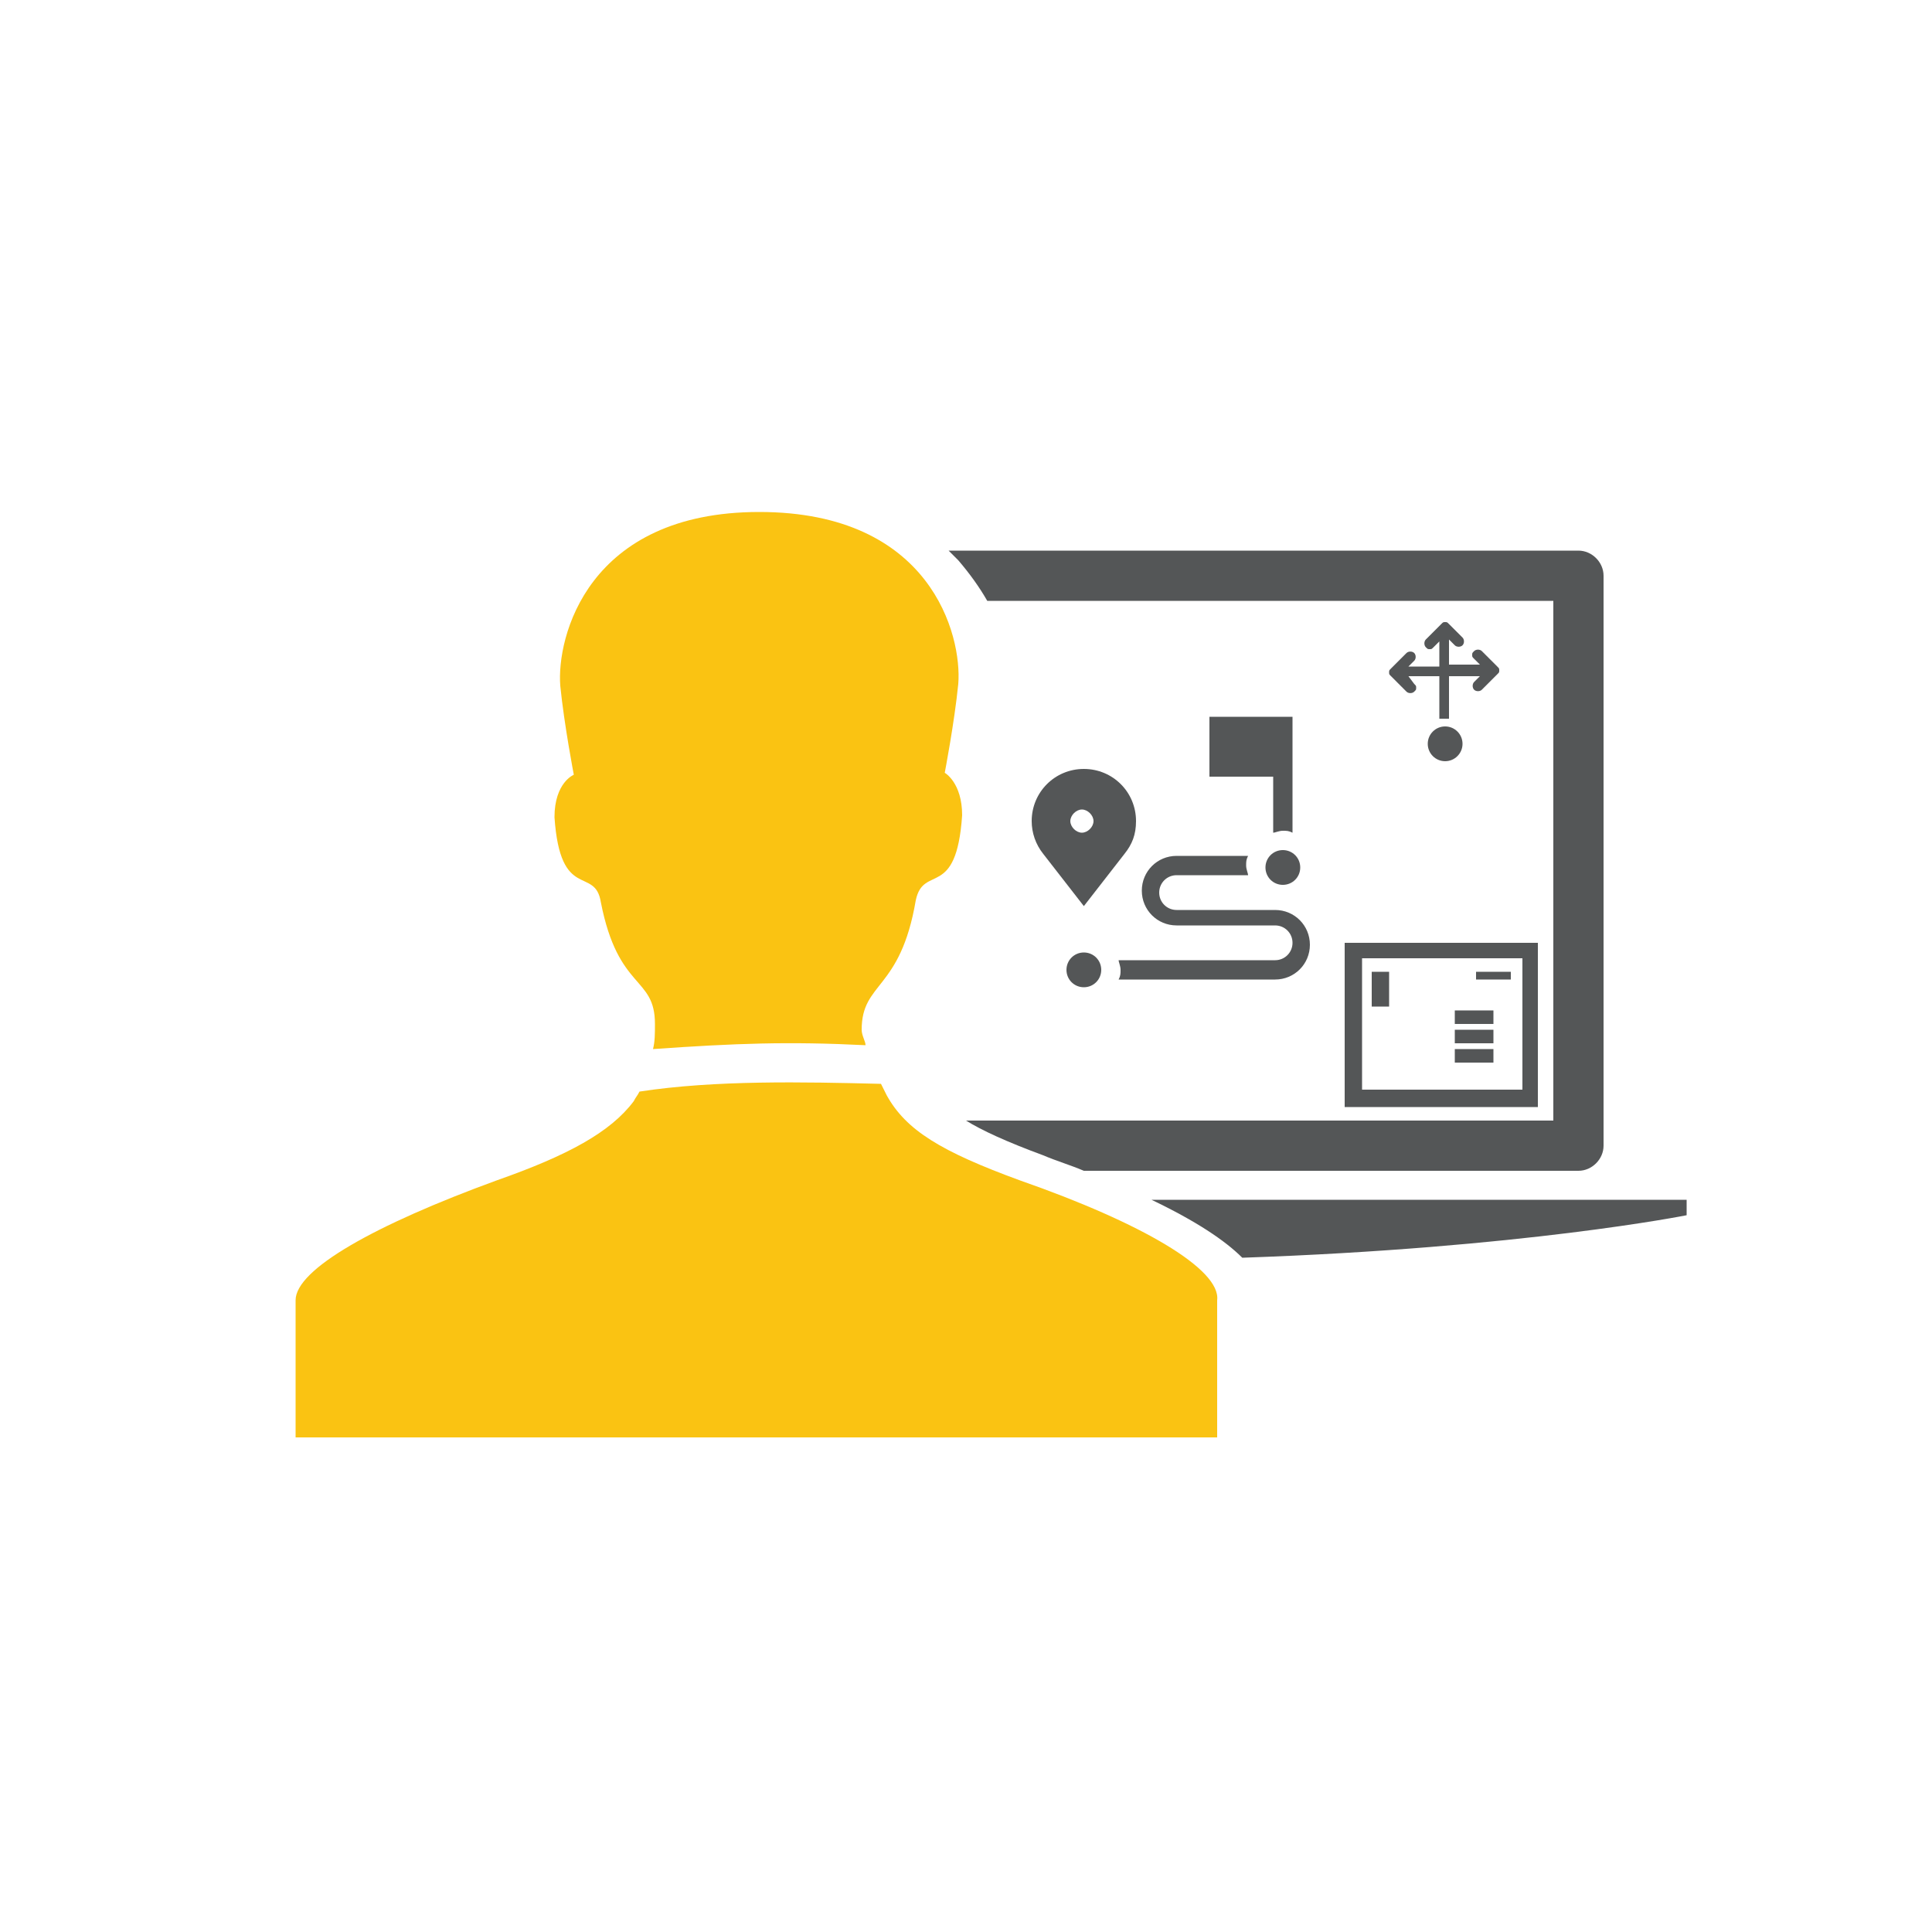 <?xml version="1.0" encoding="utf-8"?>
<!-- Generator: Adobe Illustrator 21.1.0, SVG Export Plug-In . SVG Version: 6.00 Build 0)  -->
<svg version="1.1" id="Layer_1" xmlns="http://www.w3.org/2000/svg" xmlns:xlink="http://www.w3.org/1999/xlink" x="0px" y="0px"
	 viewBox="0 0 100 100" style="enable-background:new 0 0 100 100;" xml:space="preserve">
<style type="text/css">
	.st0{display:none;}
	.st1{display:inline;}
	.st2{fill:#545657;}
	.st3{fill:#FAC312;}
	.st4{display:inline;fill:#545657;}
	.st5{display:inline;fill:#FAC312;}
	.st6{fill:#FFFFFF;}
</style>
<g class="st0">
	<g class="st1">
		<path class="st2" d="M0,19.8v70h100v-70C100,19.8,0,19.8,0,19.8z M92.2,28v17.4l-3.7-0.8L83.6,28H92.2z M58,28h22.3L85,43.8
			l-27.7-6.3h-0.6L58,28z M49.6,28l-1.4,9.6h-24l4.2-9.6C28.4,28,49.6,28,49.6,28z M7.9,28H25l-4.2,9.6h-0.5l-12.4-7L7.9,28L7.9,28z
			 M33.3,85.2H7.5v-4.6h25.8V85.2z M43.1,74H7.9V58.6l21.8-4.3L35,67.7h9L43.1,74z M78.6,86.3h-7.2v-7.2h7.2V86.3z M90.8,86.3h-7.2
			v-7.2h7.2V86.3z M92.2,74H51.5l0.9-6.3h39.7L92.2,74L92.2,74z M57.8,59.3c0,0.7-0.3,1.4-0.9,1.8c-0.4,0.3-0.8,0.4-1.2,0.4
			s-0.7-0.1-1.1-0.3l-5-2.9L44,59.5c-0.4,0.1-0.9,0-1.3-0.1h-2.1l-5.8-14.6l-27,5.4v-16l11.6,6.5h28.4l-1,7.1l3.7-6.3
			c0.4-0.7,1.3-1.1,2.1-1c0.9,0.1,1.5,0.8,1.7,1.6l1,4.9l0.9-6.4h0.7l35.2,7.9v10.7L57.8,59.3L57.8,59.3z"/>
		<path class="st2" d="M63.2,12.2H36.8c-3.3,0-6,2.5-6.4,5.7h39.1C69.2,14.7,66.5,12.2,63.2,12.2z"/>
		<polygon class="st3" points="43.5,57.4 50,56.1 55.7,59.5 52.2,42.6 		"/>
	</g>
</g>
<g class="st0">
	<g id="Layer_1_80_" class="st1">
		<g>
			<path class="st2" d="M77,80.9H22.1c-2.4,0-4.4,2-4.4,4.4s2,4.4,4.4,4.4H77c2.4,0,4.4-2,4.4-4.4S79.5,80.9,77,80.9z"/>
			<path class="st3" d="M16.6,47.9v11c0,1.8,1.5,3.3,3.3,3.3s3.3-1.5,3.3-3.3v-11c0-1.8-1.5-3.3-3.3-3.3
				C18.1,44.6,16.6,46.1,16.6,47.9z"/>
			<path class="st3" d="M27.6,43.5v15.4c0,1.8,1.5,3.3,3.3,3.3c1.8,0,3.3-1.5,3.3-3.3V43.5c0-1.8-1.5-3.3-3.3-3.3
				C29.1,40.2,27.6,41.7,27.6,43.5z"/>
			<path class="st3" d="M38.6,39.1v19.8c0,1.8,1.5,3.3,3.3,3.3s3.3-1.5,3.3-3.3V39.1c0-1.8-1.5-3.3-3.3-3.3S38.6,37.3,38.6,39.1z"/>
			<path class="st2" d="M93.5,12.7H5.6c-2.4,0-4.4,2-4.4,4.4V72c0,2.4,2,4.4,4.4,4.4h83.9c-0.1-0.1-0.3-0.2-0.4-0.3l-6.1-6
				c-3.5,2-7.5,3-11.5,3c-5.5,0-10.8-1.9-15-5.4H10V21.5h79.1v12.4c3.8,4.3,5.9,9.8,5.9,15.6c0,4.1-1.1,8-3,11.5l5.9,5.9V17.1
				C97.9,14.7,95.9,12.7,93.5,12.7z"/>
			<path class="st3" d="M88.4,63.6c-0.4-0.4-1-0.6-1.6-0.6l-0.9-0.9c3.1-3.5,4.8-7.9,4.8-12.7c0-5.1-2-9.9-5.6-13.6
				c-3.6-3.6-8.4-5.6-13.6-5.6c-5.1,0-9.9,2-13.6,5.6c-3.6,3.6-5.6,8.4-5.6,13.6s2,9.9,5.6,13.6c3.6,3.6,8.4,5.6,13.6,5.6
				c4.7,0,9.2-1.7,12.7-4.8l0.9,0.9c-0.1,0.6,0.1,1.2,0.6,1.6l6.6,6.6c0.4,0.4,0.9,0.6,1.4,0.6s1-0.2,1.4-0.6c0.8-0.8,0.8-2,0-2.8
				L88.4,63.6z M82.2,60.3c-2.9,2.9-6.7,4.5-10.8,4.5c-4.1,0-7.9-1.6-10.8-4.5c-2.9-2.9-4.5-6.7-4.5-10.8s1.6-7.9,4.5-10.8
				c2.9-2.9,6.7-4.5,10.8-4.5s7.9,1.6,10.8,4.5s4.5,6.7,4.5,10.8S85.1,57.4,82.2,60.3z"/>
		</g>
	</g>
</g>
<g class="st0">
	<g class="st1">
		<path class="st2" d="M22.7,77.7v-4.8H10.6v4.8C10.6,86.3,22.7,86.2,22.7,77.7z"/>
		<path class="st2" d="M48.4,65.8c-0.2-5.2,2-10.1,5.6-13.7V36.6H23.8c-1.8,0-3.1-1.9-2.4-3.6l3.5-8.3c0.5-1.3,1.5-3.3,3.8-3.3h31.8
			c1.8,0,2.5,0.9,3.2,2.3c2.8-1,4.9-2,7.8-3l-0.4-1.1c-1.2-3.3-4-6.1-9.1-6.1H27.1c-5.1,0-7.8,2.8-9.1,6.1l-6.6,17.1
			C8.8,37,4.1,40.1,4.1,46v16.8c0,2.8,2.2,5,5,5h39.5C48.5,67.2,48.4,66.5,48.4,65.8z M17.7,55.6L17.7,55.6L17.7,55.6
			c-3.1,0-5.6-2.6-5.6-5.8s2.5-5.8,5.6-5.8h0.1c3.1,0,5.6,2.6,5.6,5.8C23.3,53,20.8,55.6,17.7,55.6z"/>
	</g>
	<g class="st1">
		<g>
			<path class="st3" d="M82.1,45.5c2.1,0.9,4.1,2.1,5.9,3.5V38.8c0-8.4-6.9-15.3-15.3-15.3h-0.2c-8.4,0-15.3,6.9-15.3,15.3V49
				c1.8-1.4,3.7-2.6,5.9-3.5c0.6-0.2,1.2-0.5,1.7-0.7v-6c0-4.3,3.5-7.7,7.7-7.7h0.2c4.3,0,7.7,3.5,7.7,7.7v6
				C80.9,45,81.5,45.2,82.1,45.5z"/>
			<path class="st3" d="M50.9,68.1c0,11.9,9.6,21.5,21.5,21.5S94,80,94,68.1c0-5.8-2.3-11.1-6.1-15c-2.1-2.2-4.7-3.9-7.6-5
				c-2.4-0.9-5.1-1.5-7.8-1.5c-2.8,0-5.4,0.5-7.8,1.5c-2.9,1.1-5.5,2.9-7.6,5C53.3,57,50.9,62.3,50.9,68.1z M66.9,63.8
				c0.1-2.9,2.5-5.3,5.4-5.4c3.1-0.1,5.7,2.4,5.7,5.5c0,0.3,0,0.6-0.1,0.9c-0.3,1.6-1.2,2.9-2.5,3.7c-0.5,0.3-0.8,1-0.7,1.6l1.6,7.8
				c0.1,0.5-0.3,0.9-0.7,0.9h-6.4c-0.5,0-0.8-0.4-0.7-0.9l1.6-7.8c0.1-0.6-0.1-1.3-0.7-1.6c-1.3-0.8-2.2-2.2-2.5-3.7
				C67,64.5,66.9,64.1,66.9,63.8z"/>
		</g>
	</g>
</g>
<g class="st0">
	<g class="st1">
		<path class="st2" d="M93.5,35.9c0.7,0.7,1.8,0.7,2.5,0l2.5-2.5c0.7-0.7,0.7-1.8,0-2.5l-5.7-5.7c-0.7-0.7-1.8-0.7-2.5,0l-2.5,2.5
			c-0.7,0.7-0.7,1.8,0,2.5l0.2,0.2l-1.8,1.8c-4.5-3.5-9.9-5.9-15.8-6.6v-3.2h1.9c1,0,1.8-0.8,1.8-1.8v-5.2c0-1-0.8-1.8-1.8-1.8H61.1
			c-1,0-1.8,0.8-1.8,1.8v5.2c0,1,0.8,1.8,1.8,1.8H63v3.2c-5.9,0.7-11.3,3.1-15.8,6.6l-1.8-1.8l0.2-0.2c0.7-0.7,0.7-1.8,0-2.5
			l-2.5-2.5c-0.7-0.7-1.8-0.7-2.5,0l-5.7,5.7c-0.7,0.7-0.7,1.8,0,2.5l2.5,2.5c0.7,0.7,1.8,0.7,2.5,0l0.2-0.2l1.8,1.8
			c-4.2,5.3-6.7,12.1-6.7,19.4c0,17.3,14.1,31.4,31.4,31.4S98,74.2,98,56.9c0-7.3-2.5-14-6.7-19.4l1.8-1.8L93.5,35.9z M66.8,81
			c-13.3,0-24.1-10.8-24.1-24.1s10.8-24.1,24.1-24.1s24.1,10.8,24.1,24.1S80.1,81,66.8,81z"/>
		<path class="st3" d="M14,65.3c-1.7,0-3.1,1.4-3.1,3.1s1.4,3.1,3.1,3.1h16.9c0.3,0,0.6-0.1,0.9-0.2c-0.8-1.9-1.5-4-1.9-6.1L14,65.3
			L14,65.3z"/>
		<path class="st3" d="M31.8,42.5c-0.3-0.1-0.6-0.2-0.9-0.2H4.4c-1.7,0-3.1,1.4-3.1,3.1c0,1.7,1.4,3.1,3.1,3.1h25.5
			C30.3,46.5,31,44.4,31.8,42.5z"/>
		<path class="st3" d="M28.9,56.9c0-1,0.1-2.1,0.1-3.1H8.7c-1.7,0-3.1,1.4-3.1,3.1S7,60,8.7,60h20.4C29,59,28.9,57.9,28.9,56.9z"/>
		<path class="st3" d="M81.9,47.9c-0.5-0.9-1.6-1.2-2.5-0.7l-10.9,5.3c-1.3-0.5-2.9-0.5-4.3,0.3c-2.3,1.3-3,4.3-1.7,6.5
			c1.3,2.3,4.3,3,6.5,1.7c1.3-0.8,2.1-2.1,2.3-3.6l9.9-7C82.2,49.9,82.5,48.8,81.9,47.9z M68.8,57.4c-0.3,1.1-1.4,1.8-2.5,1.5
			s-1.8-1.4-1.5-2.5s1.4-1.8,2.5-1.5C68.4,55.1,69.1,56.3,68.8,57.4z"/>
		<path class="st3" d="M73.6,44.9c0.9,0.5,2.1,0.2,2.7-0.7c0.5-0.9,0.2-2.1-0.7-2.7c-0.9-0.5-2.1-0.2-2.7,0.7c-0.4,0.6-0.3,1.4,0,2
			C73,44.5,73.3,44.7,73.6,44.9z"/>
		<path class="st3" d="M66.7,43.1c1.1,0,1.9-0.9,1.9-2s-0.9-1.9-2-1.9s-1.9,0.9-1.9,2c0,0.4,0.1,0.7,0.3,1
			C65.3,42.7,65.9,43.1,66.7,43.1z"/>
		<path class="st3" d="M66.9,70.7L66.9,70.7c-1.1,0-1.9,0.9-1.9,2c0,0.4,0.1,0.7,0.3,1c0.3,0.6,1,1,1.7,1c1.1,0,1.9-0.9,1.9-2
			S68,70.7,66.9,70.7z"/>
		<path class="st3" d="M73.8,68.8c-0.9,0.5-1.2,1.7-0.7,2.7l0,0c0.5,0.9,1.7,1.2,2.7,0.7c0.9-0.5,1.2-1.7,0.7-2.7
			C75.9,68.5,74.7,68.2,73.8,68.8z"/>
		<path class="st3" d="M81.5,63c-0.9-0.5-2.1-0.2-2.7,0.7c-0.4,0.6-0.3,1.4,0,2c0.2,0.3,0.4,0.5,0.7,0.7c0.9,0.5,2.1,0.2,2.7-0.7
			C82.7,64.7,82.4,63.5,81.5,63z"/>
		<path class="st3" d="M53,57.1c0-1.1-0.9-1.9-2-1.9s-1.9,0.9-1.9,2c0,0.4,0.1,0.7,0.3,1c0.3,0.6,1,1,1.7,1C52.1,59,53,58.1,53,57.1
			z"/>
		<path class="st3" d="M52.2,63.2c-0.9,0.5-1.2,1.7-0.7,2.7l0,0c0.5,0.9,1.7,1.2,2.7,0.7c0.9-0.5,1.2-1.7,0.7-2.7
			C54.4,63,53.2,62.7,52.2,63.2z"/>
		<path class="st3" d="M80.6,56.8c0,0.4,0.1,0.7,0.3,1c0.3,0.6,1,1,1.7,1c1.1,0,1.9-0.9,1.9-2s-0.9-1.9-2-1.9
			C81.4,54.8,80.6,55.7,80.6,56.8z"/>
		<path class="st3" d="M52.1,50.9c0.9,0.5,2.1,0.2,2.7-0.7l0,0c0.5-0.9,0.2-2.1-0.8-2.7c-0.9-0.5-2.1-0.2-2.7,0.7
			c-0.3,0.6-0.3,1.4,0,2C51.5,50.5,51.8,50.7,52.1,50.9z"/>
		<path class="st3" d="M59.7,45.1C59.7,45.1,59.8,45.1,59.7,45.1C59.8,45,59.8,45,59.7,45.1C59.8,45,59.8,45,59.7,45.1
			c1-0.6,1.3-1.8,0.7-2.7c-0.5-0.9-1.7-1.2-2.7-0.7l0,0l0,0c-0.9,0.5-1.2,1.7-0.7,2.7l0,0C57.6,45.3,58.8,45.6,59.7,45.1z"/>
		<path class="st3" d="M60,68.9c-0.9-0.5-2.1-0.2-2.7,0.7c-0.4,0.6-0.3,1.4,0,2c0.2,0.3,0.4,0.5,0.7,0.7c0.9,0.5,2.1,0.2,2.7-0.7
			C61.3,70.6,60.9,69.5,60,68.9z"/>
	</g>
</g>
<g class="st0">
	<g class="st1">
		<path class="st2" d="M73.8,37.1c-0.1,0-0.2-0.1-0.3-0.1c-1.2-0.3-2.5-0.5-3.7-0.8c-0.6-0.1-1.2-0.3-1.9-0.5
			c-0.8-0.2-1.5-0.4-2.2-0.6c-0.8-0.3-1.5-0.7-2.3-1c-0.5-0.2-1-0.4-1.5-0.7c-1.2-0.7-2.3-1.5-3.2-2.5c-8.6-8.7-11.3-9.5-21.1-2.4
			c-2.4,1.7-4.5,3.5-7.4,2.5c-7.5-2.4-14.3-0.6-17.1,6.8C9.9,46.3,4.4,53.4,1.8,62.1c-1.8,6.1,1.4,6.5,4.9,5.4
			c3.4-1,6.2-2.1,9.3,0.3c-1.7,2.1-0.5,3.2,1.3,4.2c1.7,0.7,0.9,5.1,4.5,3.1c2.1,0,3.7-0.8,4.6-2.7c1.3-0.4,3.3-0.4,3.2-2.2
			c-0.1-1.4-1.5-2.3-3.2-2.3c-1-0.5-2.1-1.1-3.1-1.6c-0.2-0.3-0.4-0.6-0.5-1c0-0.1,0.3-0.3,0.6-0.4c8.5-2.9,13.6,4.4,19.4,7.7
			c6.4,3.7,9.1,7.2,15.8-0.8c8.7-10.3,22.5-11.1,35.7-10.6c1.6,0.1,4,1.5,4.1-1.4c0.1-2.8-2.8-1.1-4.1-2.1c-0.6-0.5-1.2-1.1-1.8-1.6
			c0.3-0.4,0.4-1,0.8-1.2c2-1.3,5.6-1.6,5.6-4c0-3.1-3.3-1.5-5.2-1.8c-0.6-0.1-1.1-1.4-1.3-2.3c-0.3-1.1-0.7-1.9-1.2-2.6
			c-0.3-0.5-0.8-0.8-1.3-1.1c-0.2-0.1-0.3-0.3-0.5-0.4c-1.3-0.8-3-0.9-5-0.6l0.1-0.1c-0.1,0-0.1,0-0.2-0.1l0,0l0,0l0,0l0,0
			c-0.4-2.8,3.8-1.7,4.3-3.3c0-0.1,0.1-0.1,0.1-0.1c0-0.3,0-0.6-0.1-1c-1.1-2.9-4.4-1.3-6.8-1.7c-1.9-0.4-3.8-1.2-5.8-1.5
			c-0.6-0.1-1.1-0.1-1.5,0c-1.2,0.2-1.6,1.2-0.8,3C73.9,37.2,73.9,37.1,73.8,37.1L73.8,37.1L73.8,37.1z"/>
	</g>
	<g class="st1">
		<path class="st3" d="M79.5,49.1c0,4.3-7.7,4.9-12.2,4.9C62.6,54,55,53.3,55,49.1c0-3.2,4.3-4.3,8.3-4.7l0.7,2.4
			c-3.8,0.3-6.6,1.2-6.6,2.3c0,1.4,4.4,2.4,9.8,2.4s9.8-1.1,9.8-2.4c0-1.1-2.8-2-6.6-2.3l0.7-2.4C75.2,44.7,79.5,45.9,79.5,49.1z
			 M71.7,33.4l-4.5,15.7l-4.6-16c-2.9-1.7-4.9-4.8-4.9-8.4c0-5.4,4.4-9.8,9.8-9.8s9.8,4.4,9.8,9.8C77.3,28.5,75,31.9,71.7,33.4z
			 M72.1,24.6c0-2.7-2.2-4.9-4.9-4.9c-2.7,0-4.9,2.2-4.9,4.9s2.2,4.9,4.9,4.9S72.1,27.3,72.1,24.6z"/>
	</g>
</g>
<g class="st0">
	<path class="st4" d="M74.6,81.3h-10c-0.4,0-0.7-0.3-0.7-0.7v-2.4c0-0.4-0.3-0.7-0.7-0.7h-14c-0.4,0-0.7,0.3-0.7,0.7v2.4
		c0,0.4-0.3,0.7-0.7,0.7h-7.5c-0.4,0-0.7,0.3-0.7,0.7v2.8c0,0.4,0.3,0.7,0.7,0.7h34.1c0.4,0,0.7-0.3,0.7-0.7V82
		C75.3,81.6,75,81.3,74.6,81.3z"/>
	<g class="st1">
		<path class="st2" d="M91.4,15.6H20.1c-2.5,0-4.5,2-4.5,4.5c0,0,0,8.6,0,11.7c0,1.6-0.1,1.8,0.9,1.8c0.6,0,1.2,0,1.8,0
			c0.9,0,0.7-0.2,0.7-1.8c0-3.1,0-11.7,0-11.7c0-0.6,0.5-1.1,1.1-1.1h71.3c0.6,0,1.1,0.5,1.1,1.1V64H41.7c0,0-1.8,0-1.8,2.3
			c0,1.4,0,4.1,0,5.5c0,2.3,1.8,2.3,1.8,2.3h49.7c2.5,0,4.5-2,4.5-4.5V20.1C95.9,17.6,93.9,15.6,91.4,15.6z M55.8,70.2
			c-1.1,0-2-0.9-2-2s0.9-2,2-2s2,0.9,2,2S56.9,70.2,55.8,70.2z"/>
		<path class="st3" d="M33,37.6H7.2c-1.6,0-2.9,1.3-2.9,2.9v42.4c0,1.6,1.3,2.9,2.9,2.9H33c1.6,0,2.9-1.3,2.9-2.9V40.5
			C35.9,38.9,34.6,37.6,33,37.6z M16.9,40.6h6.4c0.3,0,0.5,0.2,0.5,0.6c0,0.3-0.2,0.5-0.5,0.5h-6.4c-0.3,0-0.5-0.2-0.5-0.5
			C16.3,40.8,16.6,40.6,16.9,40.6z M20,83.7c-0.8,0-1.5-0.7-1.5-1.5s0.7-1.5,1.5-1.5s1.5,0.7,1.5,1.5S20.9,83.7,20,83.7z M33.4,79.3
			c0,0.4-0.3,0.7-0.7,0.7H7.5c-0.4,0-0.7-0.3-0.7-0.7V44.1c0-0.4,0.3-0.7,0.7-0.7h25.2c0.4,0,0.7,0.3,0.7,0.7V79.3z"/>
	</g>
</g>
<g class="st0">
	<g class="st1">
		<g>
			<path class="st2" d="M75.6,15.6H12.4c-1.8,0-3.3,1.5-3.3,3.3V71c0,1.8,1.5,3.3,3.3,3.3h47.2L56,70.1h-8.7v-5.3h4.6l0,0
				c-1.2-1.3-1.9-2.7-2.3-4H17.1V29.2H71v31.4h-7.2c1,1.3,2.2,2.4,3.2,3.4c0.7-0.6,1.5-1.3,2.4-2c3-2.4,6-3.9,8.8-4.3
				c0.3,0,0.6-0.1,0.8-0.1V18.9C79,17.1,77.5,15.6,75.6,15.6z M32.3,64.8h8.5v5.3h-8.5V64.8z M17.3,64.8h8.5v5.3h-8.5V64.8z
				 M25.8,25.2h-8.5v-5.3h8.5V25.2z M40.8,25.2h-8.5v-5.3h8.5V25.2z M55.8,25.2h-8.5v-5.3h8.5V25.2z M70.7,25.2h-8.5v-5.3h8.5V25.2z
				"/>
			<path class="st3" d="M92.7,74.6C91.8,70.1,89,66,87.4,64c-2.2-2.8-5-3.9-8.3-3.3c-2.4,0.4-4.9,1.7-7.6,3.8c-1.9,1.5-3.3,3-4,3.7
				c-1.6-1.4-6.1-6-8.2-8.6c-1.1-1.3-3.9-4.1-6-2.2c-2.3,2.2,1.1,5.8,1.1,5.9l13.4,16.4c-0.1,0.1-0.1,0.1-0.2,0.2
				c-1.3,1-5-0.8-6.5-1.8c-1.4-0.9-3.7-0.9-4.9,0c-0.5,0.4-0.7,0.9-0.7,1.4c0,0.8,0.5,1.6,1.5,2.4c0,0,0,0,0.1,0.1
				c1.5,1.3,5.5,4.5,10.9,6.4c3.4,1.3,6.8,1.8,9.9,1.5c3.9-0.3,7.6-1.7,10.8-4.3C92.2,82.8,93.5,79.1,92.7,74.6z"/>
			<path class="st3" d="M40.7,33.8c-0.5-0.4-1.2-0.5-1.8-0.2s-1,0.9-1,1.6v18.1c0,0.7,0.4,1.3,1,1.6c0.2,0.1,0.5,0.2,0.7,0.2
				c0.4,0,0.8-0.1,1.1-0.4l10.8-9.1c0.4-0.3,0.6-0.8,0.6-1.3s-0.2-1-0.6-1.3L40.7,33.8z"/>
		</g>
	</g>
</g>
<g class="st0">
	<path class="st4" d="M64.1,13.5H35.9c-7.7,0-13.9,6.2-13.9,13.9v21.4c0,7.7,6.2,13.9,13.9,13.9h3.8v5.2h-6.8
		c-1.5,0-2.7,1.2-2.7,2.7v0.2c0,10.6,8.6,19.2,19.2,19.2h1.3c10.6,0,19.2-8.6,19.2-19.2v-0.2c0-1.5-1.2-2.7-2.7-2.7h-6.8v-5.2h3.8
		c7.7,0,13.9-6.2,13.9-13.9V27.4C78,19.7,71.8,13.5,64.1,13.5z M50.7,84.5h-1.3c-6.7,0-12.3-4.8-13.5-11.2h28.3
		C62.9,79.7,57.3,84.5,50.7,84.5z M54.9,67.8h-9.7v-5.2h9.7V67.8z M72.6,48.8c0,4.6-3.8,8.4-8.4,8.4H35.9c-4.6,0-8.4-3.8-8.4-8.4
		V27.4c0-4.6,3.8-8.4,8.4-8.4h28.3c4.6,0,8.4,3.8,8.4,8.4V48.8z"/>
	<path class="st5" d="M50,22.2c-8.8,0-15.9,7.1-15.9,15.9C34.1,46.8,41.2,54,50,54s15.9-7.1,15.9-15.9S58.8,22.2,50,22.2z M50,48.5
		c-5.7,0-10.4-4.7-10.4-10.4S44.3,27.7,50,27.7s10.4,4.7,10.4,10.4S55.7,48.5,50,48.5z"/>
	<path class="st5" d="M50,30.7c-4.1,0-7.4,3.3-7.4,7.4s3.3,7.4,7.4,7.4s7.4-3.3,7.4-7.4S54.1,30.7,50,30.7z M50,40
		c-1.1,0-1.9-0.9-1.9-1.9c0-1.1,0.9-1.9,1.9-1.9c1.1,0,1.9,0.9,1.9,1.9C51.9,39.2,51.1,40,50,40z"/>
</g>
<g class="st0">
	<g id="Layer_1_157_" class="st1">
		<path class="st2" d="M82,38.9V21.2c0-1.6-1.3-2.9-2.9-2.9H61.4c-1.6,0-2.9,1.3-2.9,2.9v7.4c-14.4,0-26.4,9.9-29.9,23.2l-3.1-0.5
			c-0.5-0.1-1.1,0.1-1.4,0.6c-0.3,0.4-0.4,1-0.1,1.5l3.2,6.3c-5.6,0.9-9.9,5.8-9.9,11.6C17.3,77.7,22.6,83,29,83
			c6,0,10.9-4.5,11.7-10.3h10.4v2.9c0,0.6,0.3,1.1,0.8,1.3c0.5,0.2,1.1,0.2,1.5-0.1l5.1-3.9c0.8,5.7,5.7,10,11.6,10
			C76.7,83,82,77.7,82,71.2c0-6-4.5-10.9-10.3-11.7V49.2h2.9c0.6,0,1.1-0.3,1.3-0.8c0.3-0.5,0.2-1.1-0.1-1.5l-3.8-5h7
			C80.7,41.8,82,40.5,82,38.9z M29,77.1c-3.2,0-5.9-2.6-5.9-5.9c0-3.2,2.6-5.9,5.9-5.9s5.9,2.6,5.9,5.9S32.3,77.1,29,77.1z
			 M76.1,71.2c0,3.2-2.6,5.9-5.9,5.9c-3.2,0-5.9-2.6-5.9-5.9s2.6-5.9,5.9-5.9C73.5,65.3,76.1,68,76.1,71.2z M64.5,48.4
			c0.3,0.5,0.8,0.8,1.3,0.8h2.9v10.4c-5.2,0.7-9.4,4.7-10.2,9.9l-5.1-3.9c-0.4-0.3-1-0.4-1.5-0.1s-0.8,0.8-0.8,1.3v2.9H40.7
			c-0.7-5.3-4.9-9.5-10.2-10.2v-0.1l0,0l4.5-4.2c0.4-0.4,0.6-1,0.4-1.5c-0.2-0.5-0.6-0.9-1.2-1l-2.7-0.5c3.2-11.9,14.1-20.8,27-20.8
			v7.4c0,1.6,1.3,2.9,2.9,2.9h7l-3.8,5C64.3,47.3,64.3,47.9,64.5,48.4z M76.1,35.9H64.3V24.2h11.8C76.1,24.2,76.1,35.9,76.1,35.9z"
			/>
	</g>
	<circle class="st5" cx="70.2" cy="71.1" r="6.3"/>
</g>
<g class="st0">
	<g class="st1">
		<path class="st2" d="M25.3,25.7c2-1.3,3.4-4,3.4-6.3c0-3.3-2.7-6.1-6.1-6.1c-3.3,0-6.1,2.7-6.1,6.1c0,2.4,1.4,5,3.4,6.3
			c-4.7,1.2-8.3,5.3-8.3,8.4c0,3.6,21.9,3.6,21.9,0C33.6,31,30.1,26.9,25.3,25.7z M22.6,36.7l-3.1-3.1l2.6-6.3l0,0l-1-1.1
			c0.5,0.2,1,0.3,1.5,0.3s1-0.1,1.5-0.3l-1,1.1l0,0l2.6,6.3L22.6,36.7z"/>
		<path class="st2" d="M38.6,28.5v8.2h51.7v-8.2H38.6z M88.2,35.5H64.5v-5.8h23.7V35.5z"/>
		<path class="st3" d="M25.3,52.3c2-1.3,3.4-4,3.4-6.3c0-3.3-2.7-6.1-6.1-6.1c-3.3,0-6.1,2.7-6.1,6.1c0,2.4,1.4,5,3.4,6.3
			c-4.7,1.2-8.3,5.3-8.3,8.4c0,3.6,21.9,3.6,21.9,0C33.6,57.6,30.1,53.5,25.3,52.3z M22.6,63.4l-3.1-3.1l2.6-6.3l0,0l-1-1.1
			c0.5,0.2,1,0.3,1.5,0.3s1-0.1,1.5-0.3l-1,1.1l0,0l2.6,6.3L22.6,63.4z"/>
		<path class="st3" d="M38.6,63.4h51.7v-8.2H38.6V63.4z M88.2,62.2h-9.7v-5.8h9.7V62.2z"/>
		<path class="st2" d="M25.3,78.9c2-1.3,3.4-4,3.4-6.3c0-3.3-2.7-6.1-6.1-6.1c-3.3,0-6.1,2.7-6.1,6.1c0,2.4,1.4,5,3.4,6.3
			c-4.7,1.2-8.3,5.3-8.3,8.4c0,3.6,21.9,3.6,21.9,0C33.6,84.2,30.1,80.1,25.3,78.9z M22.6,90l-3.1-3.1l2.6-6.3l0,0l-1-1.1
			c0.5,0.2,1,0.3,1.5,0.3s1-0.1,1.5-0.3l-1,1.1l0,0l2.6,6.3L22.6,90z"/>
		<path class="st2" d="M38.6,90h51.7v-8.2H38.6V90z M88.2,88.8H52.1V83h36.1V88.8L88.2,88.8z"/>
	</g>
</g>
<g class="st0">
	<rect x="32.1" y="78.4" class="st4" width="9.8" height="2.3"/>
	<rect x="42.8" y="78.4" class="st4" width="20.4" height="2.3"/>
	<g class="st1">
		<path class="st2" d="M24.5,70.7c-3.8,0-6.8,3-6.8,6.8s3.1,6.8,6.8,6.8c3.8,0,6.8-3.1,6.8-6.8C31.3,73.8,28.2,70.7,24.5,70.7z
			 M24.5,80.5c-1.7,0-3-1.3-3-3c0-1.6,1.3-3,3-3s3,1.3,3,3S26.1,80.5,24.5,80.5z"/>
		<path class="st2" d="M70.8,70.7c-3.8,0-6.8,3-6.8,6.8s3.1,6.8,6.8,6.8c3.8,0,6.8-3.1,6.8-6.8C77.6,73.8,74.6,70.7,70.8,70.7z
			 M70.8,80.5c-1.6,0-3-1.3-3-3c0-1.6,1.3-3,3-3s3,1.3,3,3S72.5,80.5,70.8,80.5z"/>
		<path class="st2" d="M41.3,37.6C34,39.5,30.9,44,30.9,44h10.4V37.6z"/>
		<path class="st2" d="M15.1,61.1c-5.2,7.9-3,16.4-3,16.4h4.7c0-4.2,3.4-7.7,7.7-7.7c4.2,0,7.7,3.4,7.7,7.7H42V46.4
			c-5.2,0-9.3,0-10.8,0C25.2,46.5,18.3,56,15.1,61.1z M38.5,59.1H20c0,0,6.7-9.9,10.4-9.9h8.2L38.5,59.1L38.5,59.1z"/>
		<path class="st2" d="M51.8,41.8c0-1.9,0.3-3.7,0.7-5.4h-9.7v39.1v2.1h20.5c0-4.2,3.4-7.7,7.7-7.7c4.2,0,7.7,3.4,7.7,7.7h7.5v-9.4
			h2.4V57.6c-3.9,3.7-9.2,6-14.9,6C61.6,63.6,51.8,53.8,51.8,41.8z M82.8,68.2H84v4.7h-1.2V68.2z"/>
		<path class="st3" d="M73.5,60.9c10.5,0,19-8.5,19-19s-8.5-19-19-19c-10.4,0-19,8.5-19,19C54.5,52.3,63.1,60.9,73.5,60.9z
			 M73.5,25.8c8.9,0,16.1,7.2,16.1,16.1S82.4,58,73.5,58s-16-7.2-16-16.1S64.7,25.8,73.5,25.8z"/>
		<path class="st3" d="M72.5,44.4c0.3,0.3,0.7,0.4,1,0.4c0.4,0,0.7-0.1,1-0.4l0,0l8.8-8.8c0.6-0.6,0.6-1.5,0-2.1s-1.5-0.6-2.1,0
			l-7.7,7.7l-7.7-7.7c-0.6-0.6-1.5-0.6-2.1,0s-0.6,1.5,0,2.1L72.5,44.4z"/>
	</g>
</g>
<g class="st0">
	<path class="st5" d="M60.5,42.1c-0.7-5.2-3.5-9-7-9H37.1c-3.5,0-6.4,3.8-7.1,9c-2.5,1.3-3.8,3.9-3.8,7c0,2.4,0.8,4.4,2.3,5.9v4.9
		h6.1v-3H56v3h6V55c1.5-1.4,2.3-3.5,2.3-5.9C64.3,46,63,43.4,60.5,42.1z"/>
	<g class="st1">
		<g>
			<path class="st2" d="M66.3,66.2l-1.2,1.2l-0.9-0.9c0.3-0.2,0.5-0.5,0.8-0.7c10.9-10.9,10.9-28.6,0-39.4
				c-5.3-5.3-12.3-8.2-19.7-8.2s-14.4,2.9-19.7,8.2c-10.9,10.9-10.9,28.6,0,39.4c5.3,5.3,12.3,8.2,19.7,8.2c6.5,0,12.7-2.2,17.7-6.3
				l1,1l-1.2,1.2l14.6,14.5l3.6-3.6L66.3,66.2z M26.7,64.6c-10.2-10.2-10.2-26.8,0-37c4.9-4.9,11.5-7.7,18.5-7.7s13.6,2.7,18.5,7.7
				c10.2,10.2,10.2,26.8,0,37c-4.9,4.9-11.5,7.7-18.5,7.7C38.2,72.3,31.7,69.6,26.7,64.6z"/>
		</g>
		<path class="st6" d="M37.1,35h16.4c2.3,0,4.3,2.7,5.1,6.4c-0.4-0.1-0.8-0.1-1.2-0.1l0,0c0-2.1-1.7-3.9-3.9-3.9
			c-2.1,0-3.9,1.7-3.9,3.9H33.7c-0.6,0-1.2,0.1-1.7,0.2C32.7,37.7,34.7,35,37.1,35z"/>
		<path class="st6" d="M56.1,41.2h-5.4c0-1.5,1.2-2.7,2.7-2.7C54.9,38.6,56.1,39.8,56.1,41.2z"/>
		<circle class="st6" cx="32.8" cy="49.1" r="2.5"/>
		<path class="st6" d="M52.6,51.1H37.9c-0.3,0-0.6-0.3-0.6-0.6s0.3-0.6,0.6-0.6h14.8c0.3,0,0.6,0.3,0.6,0.6
			C53.2,50.9,52.9,51.1,52.6,51.1z"/>
		<path class="st6" d="M52.6,48.9H37.9c-0.3,0-0.6-0.3-0.6-0.6s0.3-0.6,0.6-0.6h14.8c0.3,0,0.6,0.3,0.6,0.6
			C53.2,48.6,52.9,48.9,52.6,48.9z"/>
		<circle class="st6" cx="57.7" cy="49.1" r="2.5"/>
	</g>
</g>
<g>
	<g>
		<path class="st2" d="M51.1,31.1h29.3V58H50c0.8,0.5,2.1,1.1,4,1.8c0.7,0.3,1.4,0.5,2.1,0.8h25.6c0.7,0,1.3-0.6,1.3-1.3V29.8
			c0-0.7-0.6-1.3-1.3-1.3H49.1c0.2,0.2,0.3,0.3,0.5,0.5C50.2,29.7,50.7,30.4,51.1,31.1z"/>
		<path class="st2" d="M59.6,62.1c2.3,1.1,3.8,2.1,4.7,3c14.5-0.5,23-2.2,23-2.2v-0.8H59.6z"/>
		<path class="st2" d="M69.6,57.3h10v-8.5h-10C69.6,48.8,69.6,57.3,69.6,57.3z M70.5,49.6h8.3v6.8h-8.3V49.6z"/>
		<rect x="76.4" y="50.3" class="st2" width="1.8" height="0.4"/>
		<rect x="71" y="50.3" class="st2" width="0.9" height="1.8"/>
		<rect x="75.3" y="52.3" class="st2" width="2" height="0.7"/>
		<rect x="75.3" y="53.3" class="st2" width="2" height="0.7"/>
		<rect x="75.3" y="54.3" class="st2" width="2" height="0.7"/>
		<circle class="st2" cx="74.8" cy="38.5" r="0.9"/>
		<path class="st2" d="M73.2,33.8c-0.1-0.1-0.3-0.1-0.4,0L72,34.6c-0.1,0.1-0.1,0.1-0.1,0.2c0,0.1,0,0.1,0.1,0.2l0.8,0.8
			c0.1,0.1,0.3,0.1,0.4,0c0.1-0.1,0.1-0.1,0.1-0.2c0-0.1,0-0.1-0.1-0.2L72.9,35h1.6v2.2H75V35h1.6l-0.3,0.3c-0.1,0.1-0.1,0.3,0,0.4
			c0.1,0.1,0.3,0.1,0.4,0l0.8-0.8c0.1-0.1,0.1-0.1,0.1-0.2s0-0.1-0.1-0.2l-0.8-0.8c-0.1-0.1-0.3-0.1-0.4,0c-0.1,0.1-0.1,0.1-0.1,0.2
			c0,0.1,0,0.1,0.1,0.2l0.3,0.3H75v-1.3l0.3,0.3c0.1,0.1,0.3,0.1,0.4,0c0.1-0.1,0.1-0.3,0-0.4L75,32.3c-0.1-0.1-0.1-0.1-0.2-0.1
			c-0.1,0-0.1,0-0.2,0.1l-0.8,0.8c-0.1,0.1-0.1,0.3,0,0.4c0.1,0.1,0.1,0.1,0.2,0.1c0.1,0,0.1,0,0.2-0.1l0.3-0.3v1.3h-1.6l0.3-0.3
			C73.3,34.1,73.3,33.9,73.2,33.8z"/>
		<path class="st3" d="M28.7,42.3c0.3,4.4,2.1,2.5,2.4,4.4c0.9,4.6,2.8,3.8,2.8,6.3c0,0.5,0,0.9-0.1,1.3c4.3-0.3,7-0.4,11-0.2
			c0-0.2-0.2-0.5-0.2-0.8c0-2.5,2-2,2.8-6.7c0.4-1.9,2.1,0,2.4-4.4c0-1.7-0.9-2.2-0.9-2.2s0.5-2.6,0.7-4.6c0.2-2.5-1.4-8.9-10.3-8.9
			S28.8,33,29,35.5c0.2,2,0.7,4.6,0.7,4.6S28.7,40.5,28.7,42.3z"/>
		<path class="st3" d="M52.8,61.1c-4.1-1.5-5.9-2.6-6.9-4.4c-0.1-0.2-0.2-0.4-0.3-0.6c-4-0.1-8.6-0.2-12.5,0.4
			c-0.1,0.2-0.2,0.3-0.3,0.5c-1.2,1.6-3.4,2.8-7.1,4.1c-6.3,2.3-10.4,4.6-10.4,6.2c0,1.6,0,7.1,0,7.1h47.7c0,0,0-5.5,0-7.1
			C63.2,65.7,59.1,63.3,52.8,61.1z"/>
		<g>
			<path class="st2" d="M65.9,43.1c0.1,0,0.3-0.1,0.5-0.1c0.2,0,0.3,0,0.5,0.1v-6h-4.3v3.1h3.3V43.1z"/>
			<path class="st2" d="M58.2,44.2c0.4-0.5,0.6-1,0.6-1.7c0-1.5-1.2-2.7-2.7-2.7s-2.7,1.2-2.7,2.7c0,0.6,0.2,1.2,0.6,1.7l2.1,2.7
				L58.2,44.2z M55.4,42.5c0-0.3,0.3-0.6,0.6-0.6s0.6,0.3,0.6,0.6s-0.3,0.6-0.6,0.6S55.4,42.8,55.4,42.5z"/>
			<path class="st2" d="M56.1,49.3c-0.5,0-0.9,0.4-0.9,0.9c0,0.5,0.4,0.9,0.9,0.9s0.9-0.4,0.9-0.9C57,49.7,56.6,49.3,56.1,49.3z"/>
			<path class="st2" d="M66,47.1h-5.1c-0.5,0-0.9-0.4-0.9-0.9s0.4-0.9,0.9-0.9h3.7c0-0.1-0.1-0.3-0.1-0.5s0-0.3,0.1-0.5h-3.7
				c-1,0-1.8,0.8-1.8,1.8s0.8,1.8,1.8,1.8H66c0.5,0,0.9,0.4,0.9,0.9s-0.4,0.9-0.9,0.9h-8.1c0,0.1,0.1,0.3,0.1,0.5
				c0,0.2,0,0.3-0.1,0.5H66c1,0,1.8-0.8,1.8-1.8S67,47.1,66,47.1z"/>
			<path class="st2" d="M65.5,44.9c0,0.5,0.4,0.9,0.9,0.9c0.5,0,0.9-0.4,0.9-0.9S66.9,44,66.4,44C65.9,44,65.5,44.4,65.5,44.9z"/>
		</g>
	</g>
</g>
</svg>
